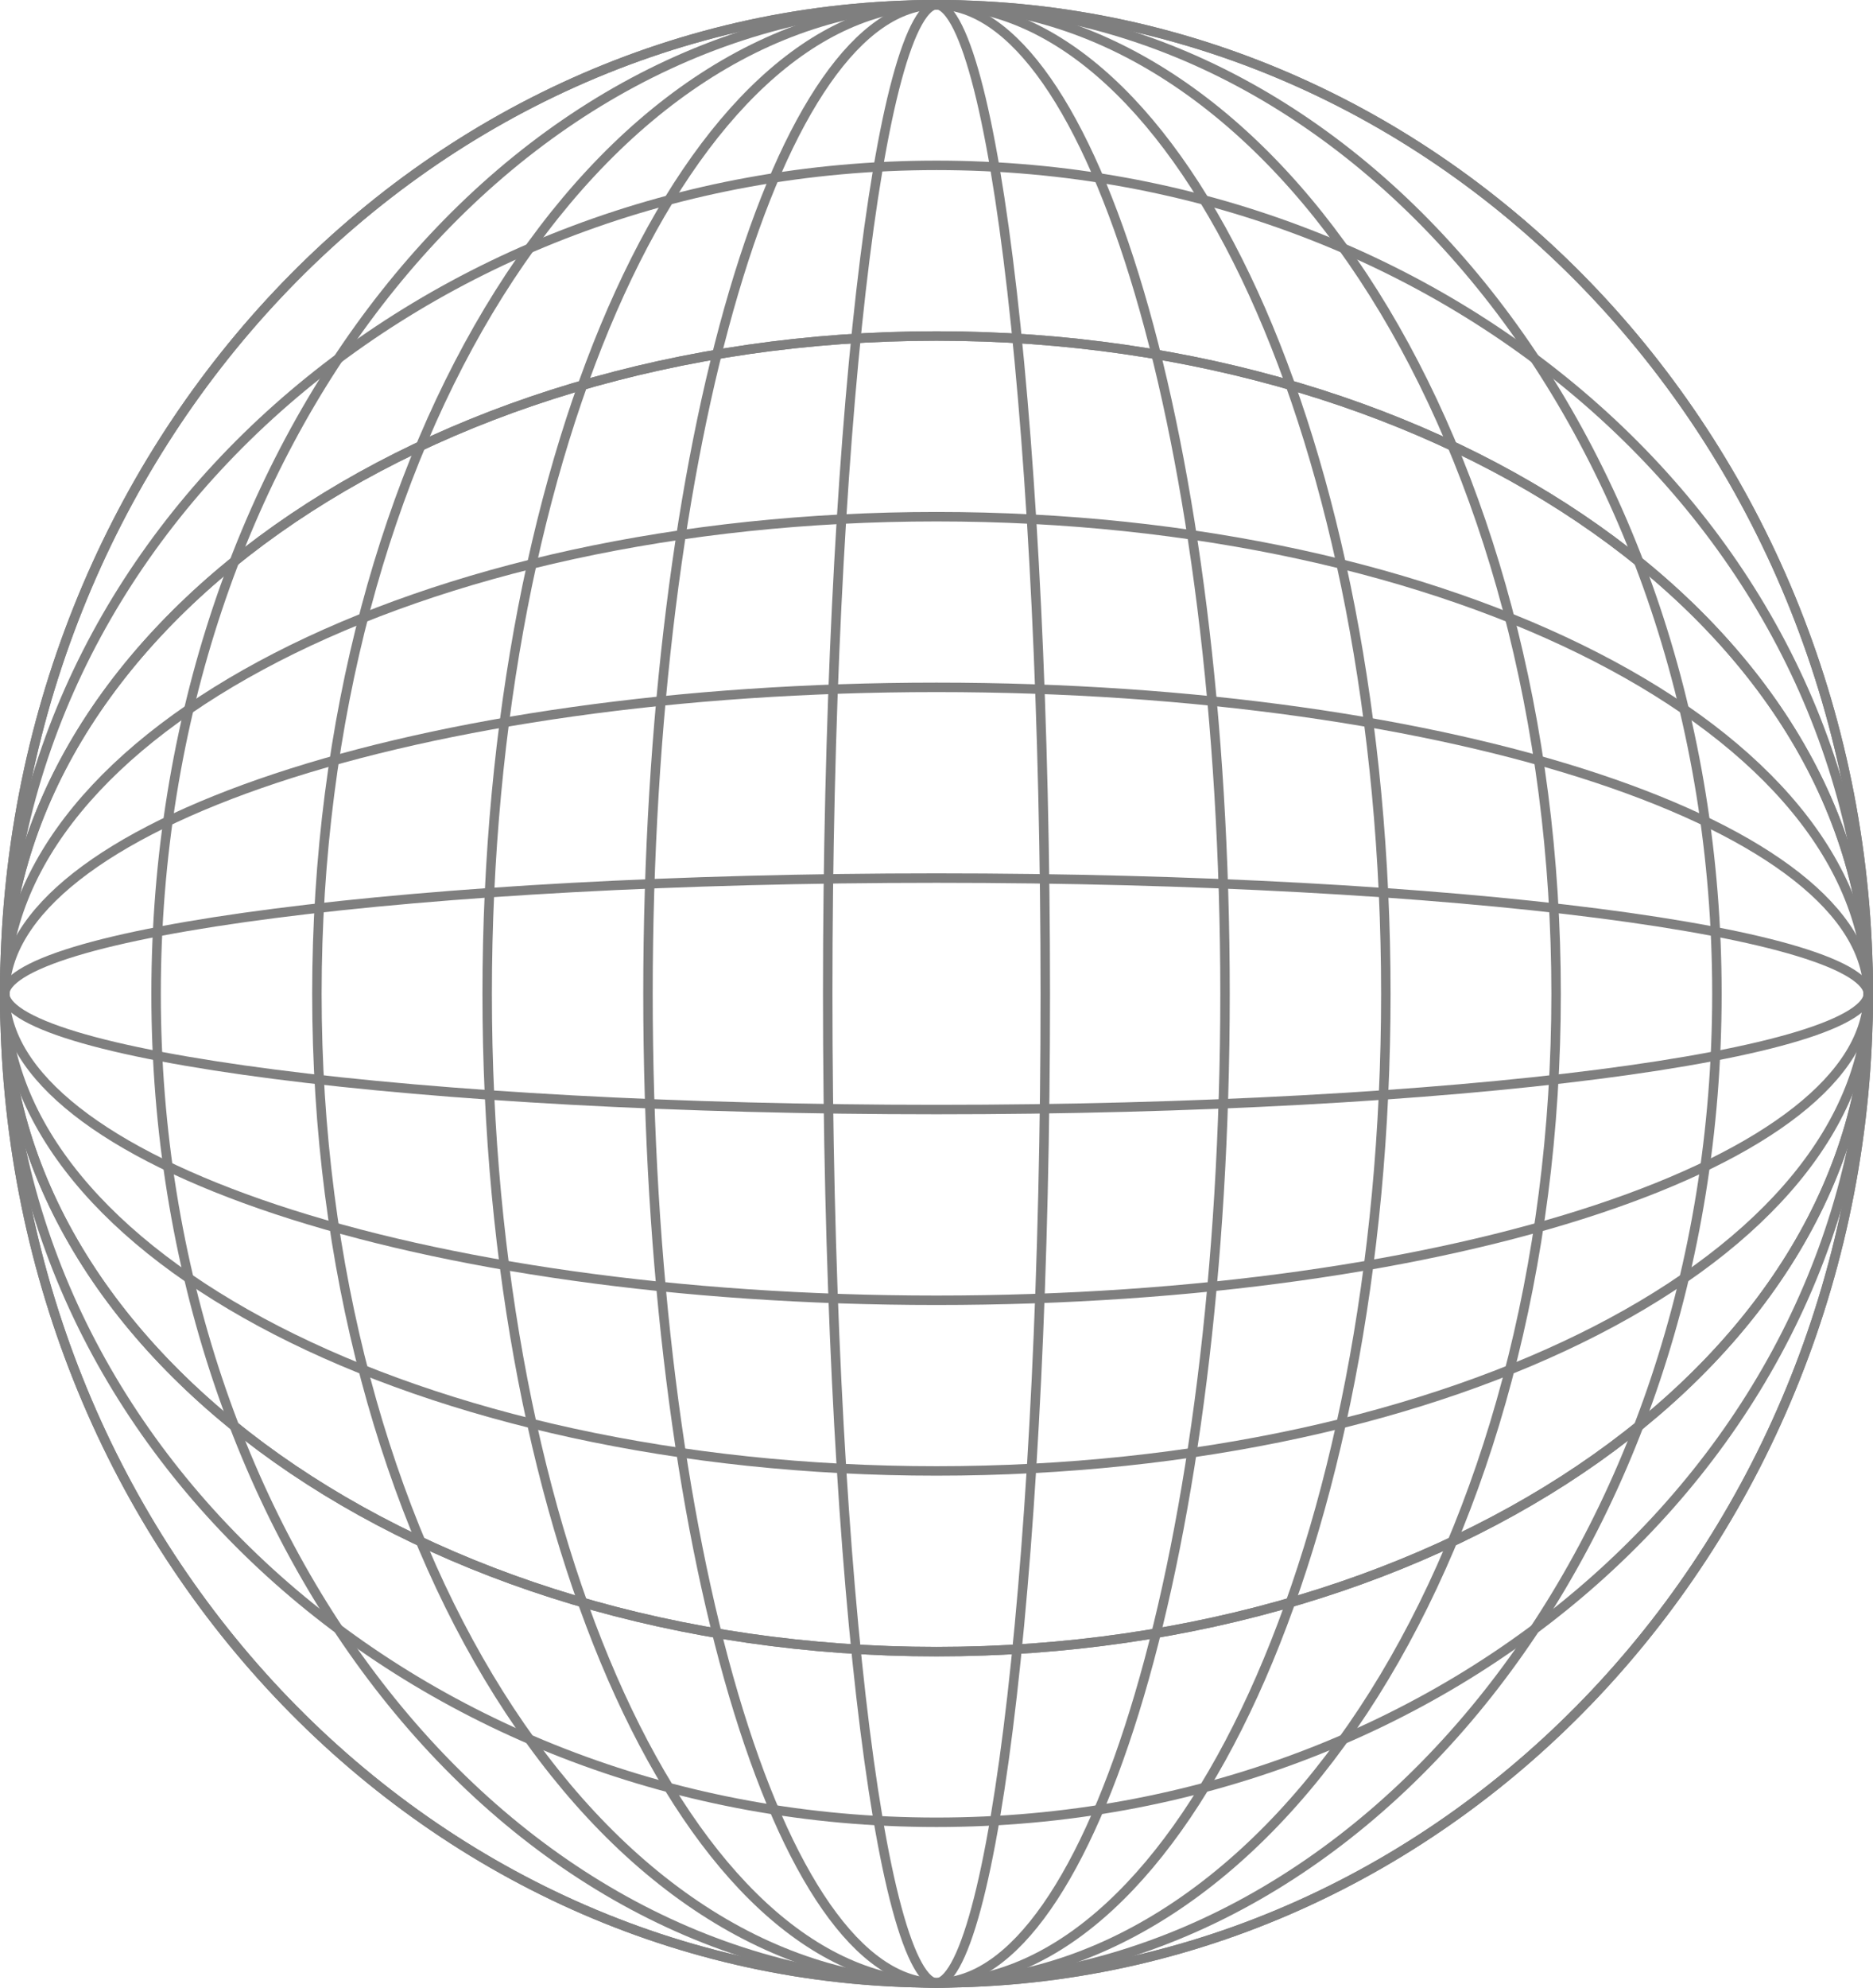 <?xml version="1.0" encoding="utf-8"?>
<svg xmlns="http://www.w3.org/2000/svg" fill="none" height="100%" overflow="visible" preserveAspectRatio="none" style="display: block;" viewBox="0 0 297 315" width="100%">
<g id="Group 142" opacity="0.5">
<g id="Group 140">
<path d="M148.5 0.75C148.884 0.75 149.328 0.917 149.842 1.374C150.361 1.835 150.909 2.556 151.473 3.565C152.6 5.584 153.711 8.609 154.782 12.573C156.921 20.489 158.855 31.978 160.483 46.216C163.736 74.681 165.75 114.027 165.75 157.5C165.75 200.973 163.736 240.318 160.483 268.784C158.855 283.022 156.921 294.511 154.782 302.427C153.711 306.391 152.6 309.416 151.473 311.435C150.909 312.444 150.361 313.165 149.842 313.626C149.328 314.083 148.884 314.25 148.5 314.25C148.116 314.25 147.673 314.083 147.158 313.626C146.64 313.165 146.091 312.444 145.528 311.435C144.4 309.416 143.289 306.391 142.218 302.427C140.079 294.511 138.145 283.022 136.518 268.784C133.265 240.318 131.25 200.973 131.25 157.5C131.25 114.027 133.265 74.681 136.518 46.216C138.145 31.978 140.079 20.489 142.218 12.573C143.289 8.609 144.4 5.584 145.528 3.565C146.091 2.556 146.64 1.835 147.158 1.374C147.673 0.917 148.116 0.75 148.5 0.75Z" id="Ellipse 199" stroke="#E6E6E6" stroke-width="1.5" style="stroke:#E6E6E6;stroke:color(display-p3 0.902 0.902 0.902);stroke-opacity:1;"/>
<path d="M148.5 0.75C230.059 0.75 296.25 70.887 296.25 157.5C296.25 244.113 230.059 314.25 148.5 314.25C66.941 314.25 0.75 244.113 0.75 157.5C0.75 70.887 66.941 0.75 148.5 0.75Z" id="Ellipse 204" stroke="#E6E6E6" stroke-width="1.5" style="stroke:#E6E6E6;stroke:color(display-p3 0.902 0.902 0.902);stroke-opacity:1;"/>
<path d="M148.5 0.75C216.691 0.75 272.25 70.755 272.25 157.5C272.25 244.245 216.691 314.25 148.5 314.25C80.31 314.25 24.75 244.245 24.75 157.5C24.75 70.755 80.31 0.75 148.5 0.75Z" id="Ellipse 203" stroke="#E6E6E6" stroke-width="1.5" style="stroke:#E6E6E6;stroke:color(display-p3 0.902 0.902 0.902);stroke-opacity:1;"/>
<path d="M148.5 0.75C175.488 0.75 200.033 18.155 217.868 46.53C235.698 74.895 246.75 114.127 246.75 157.5C246.75 200.873 235.698 240.105 217.868 268.47C200.033 296.844 175.488 314.25 148.5 314.25C121.512 314.25 96.968 296.844 79.132 268.47C61.303 240.105 50.25 200.873 50.25 157.5C50.25 114.127 61.303 74.895 79.132 46.53C96.968 18.155 121.512 0.75 148.5 0.75Z" id="Ellipse 202" stroke="#E6E6E6" stroke-width="1.5" style="stroke:#E6E6E6;stroke:color(display-p3 0.902 0.902 0.902);stroke-opacity:1;"/>
<path d="M148.5 0.75C167.91 0.75 185.724 17.993 198.73 46.442C211.705 74.826 219.75 114.09 219.75 157.5C219.75 200.91 211.705 240.174 198.73 268.558C185.724 297.007 167.91 314.25 148.5 314.25C129.091 314.25 111.276 297.007 98.271 268.558C85.295 240.174 77.25 200.91 77.25 157.5C77.25 114.09 85.295 74.826 98.271 46.442C111.276 17.993 129.091 0.75 148.5 0.75Z" id="Ellipse 201" stroke="#E6E6E6" stroke-width="1.5" style="stroke:#E6E6E6;stroke:color(display-p3 0.902 0.902 0.902);stroke-opacity:1;"/>
<path d="M148.5 0.75C154.551 0.75 160.472 4.908 165.986 12.807C171.484 20.684 176.465 32.13 180.661 46.343C189.051 74.758 194.25 114.059 194.25 157.5C194.25 200.941 189.051 240.242 180.661 268.657C176.465 282.87 171.484 294.316 165.986 302.193C160.472 310.092 154.551 314.25 148.5 314.25C142.449 314.25 136.528 310.092 131.015 302.193C125.517 294.316 120.535 282.87 116.339 268.657C107.95 240.242 102.75 200.941 102.75 157.5C102.75 114.059 107.95 74.758 116.339 46.343C120.535 32.13 125.517 20.684 131.015 12.807C136.528 4.908 142.449 0.75 148.5 0.75Z" id="Ellipse 200" stroke="#E6E6E6" stroke-width="1.5" style="stroke:#E6E6E6;stroke:color(display-p3 0.902 0.902 0.902);stroke-opacity:1;"/>
<path d="M296.25 157.5C296.25 186.186 279.807 212.231 253.072 231.134C226.34 250.035 189.371 261.75 148.5 261.75C107.63 261.75 70.66 250.035 43.928 231.134C17.194 212.231 0.75 186.186 0.75 157.5C0.75 128.814 17.194 102.769 43.928 83.866C70.66 64.965 107.63 53.25 148.5 53.25C189.371 53.25 226.34 64.965 253.072 83.866C279.807 102.769 296.25 128.814 296.25 157.5Z" id="Ellipse 205" stroke="#E6E6E6" stroke-width="1.5" style="stroke:#E6E6E6;stroke:color(display-p3 0.902 0.902 0.902);stroke-opacity:1;"/>
</g>
<g id="Group 141">
<path d="M296.25 157.5C296.25 158.402 295.525 159.494 293.584 160.713C291.689 161.904 288.845 163.08 285.112 164.214C277.657 166.48 266.832 168.531 253.41 170.256C226.577 173.706 189.486 175.841 148.5 175.841C107.514 175.841 70.422 173.706 43.59 170.256C30.168 168.531 19.343 166.48 11.888 164.214C8.155 163.08 5.311 161.904 3.416 160.713C1.475 159.494 0.75 158.402 0.75 157.5C0.75 156.599 1.475 155.508 3.416 154.288C5.311 153.098 8.155 151.922 11.888 150.787C19.343 148.521 30.168 146.471 43.59 144.745C70.422 141.296 107.514 139.159 148.5 139.159C189.486 139.159 226.577 141.296 253.41 144.745C266.832 146.471 277.657 148.521 285.112 150.787C288.845 151.922 291.689 153.098 293.584 154.288C295.525 155.508 296.25 156.599 296.25 157.5Z" id="Ellipse 199_2" stroke="#E6E6E6" stroke-width="1.5" style="stroke:#E6E6E6;stroke:color(display-p3 0.902 0.902 0.902);stroke-opacity:1;"/>
<path d="M296.25 157.5C296.25 244.113 230.059 314.25 148.5 314.25C66.941 314.25 0.75 244.113 0.75 157.5C0.75 70.887 66.941 0.75 148.5 0.75C230.059 0.75 296.25 70.887 296.25 157.5Z" id="Ellipse 204_2" stroke="#E6E6E6" stroke-width="1.5" style="stroke:#E6E6E6;stroke:color(display-p3 0.902 0.902 0.902);stroke-opacity:1;"/>
<path d="M296.25 157.5C296.25 229.932 230.185 288.795 148.5 288.795C66.815 288.795 0.75 229.932 0.75 157.5C0.75 85.068 66.815 26.205 148.5 26.205C230.185 26.205 296.25 85.068 296.25 157.5Z" id="Ellipse 203_2" stroke="#E6E6E6" stroke-width="1.5" style="stroke:#E6E6E6;stroke:color(display-p3 0.902 0.902 0.902);stroke-opacity:1;"/>
<path d="M296.25 157.5C296.25 186.186 279.806 212.231 253.072 231.134C226.34 250.035 189.37 261.75 148.5 261.75C107.63 261.75 70.66 250.035 43.928 231.134C17.194 212.231 0.75 186.186 0.75 157.5C0.75 128.814 17.194 102.769 43.928 83.866C70.66 64.965 107.63 53.25 148.5 53.25C189.37 53.25 226.34 64.965 253.072 83.866C279.806 102.769 296.25 128.814 296.25 157.5Z" id="Ellipse 202_2" stroke="#E6E6E6" stroke-width="1.5" style="stroke:#E6E6E6;stroke:color(display-p3 0.902 0.902 0.902);stroke-opacity:1;"/>
<path d="M296.25 157.5C296.25 178.161 279.948 197.056 253.162 210.831C226.415 224.585 189.413 233.114 148.5 233.114C107.587 233.114 70.585 224.585 43.838 210.831C17.052 197.056 0.75 178.161 0.75 157.499C0.75 136.838 17.052 117.944 43.838 104.169C70.585 90.415 107.587 81.886 148.5 81.886C189.413 81.886 226.415 90.415 253.162 104.169C279.948 117.944 296.25 136.838 296.25 157.5Z" id="Ellipse 201_2" stroke="#E6E6E6" stroke-width="1.5" style="stroke:#E6E6E6;stroke:color(display-p3 0.902 0.902 0.902);stroke-opacity:1;"/>
<path d="M296.25 157.5C296.25 163.98 292.296 170.273 284.867 176.106C277.447 181.933 266.662 187.213 253.269 191.661C226.49 200.554 189.449 206.068 148.5 206.068C107.551 206.068 70.51 200.554 43.731 191.661C30.338 187.213 19.553 181.933 12.133 176.106C4.704 170.273 0.75 163.98 0.75 157.5C0.75 151.02 4.703 144.726 12.133 138.893C19.553 133.066 30.338 127.786 43.731 123.338C70.51 114.445 107.551 108.932 148.5 108.932C189.449 108.932 226.49 114.445 253.269 123.338C266.662 127.786 277.447 133.066 284.867 138.893C292.297 144.726 296.25 151.02 296.25 157.5Z" id="Ellipse 200_2" stroke="#E6E6E6" stroke-width="1.5" style="stroke:#E6E6E6;stroke:color(display-p3 0.902 0.902 0.902);stroke-opacity:1;"/>
</g>
</g>
</svg>